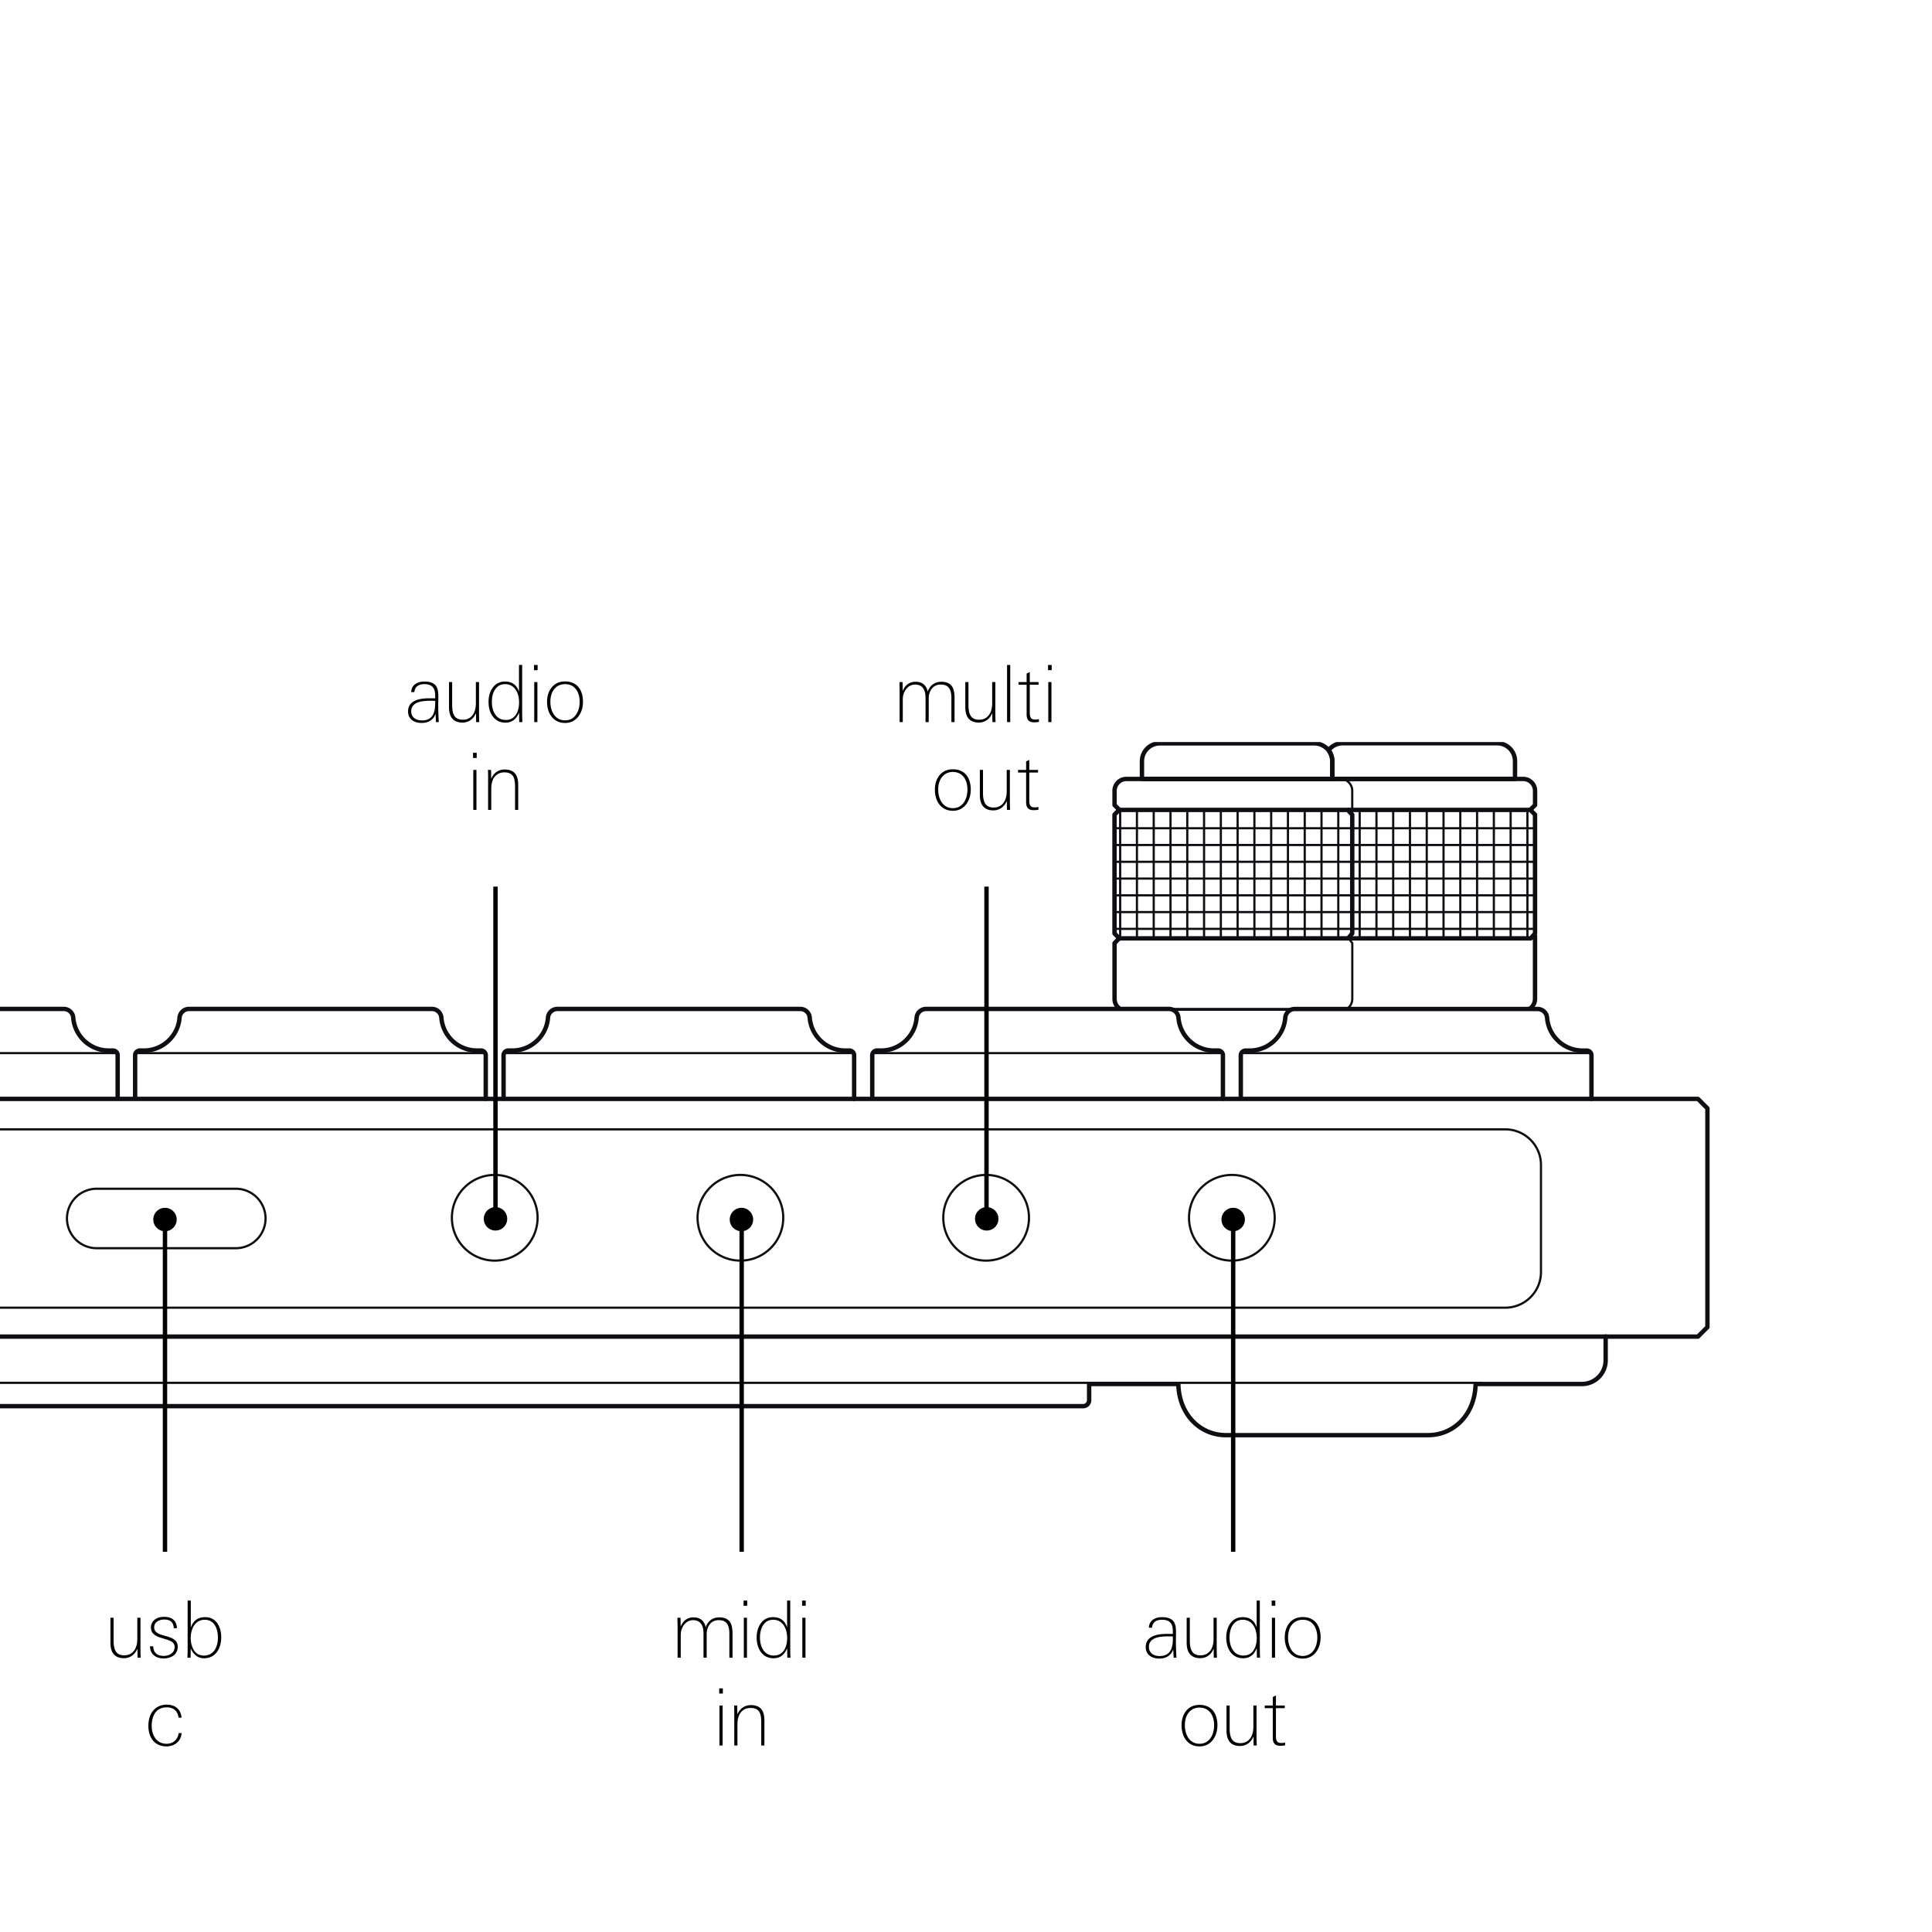 <svg width="440" height="440" fill="none" xmlns="http://www.w3.org/2000/svg"><g clip-path="url(#clip0_4621_64409)"><g clip-path="url(#clip1_4621_64409)"><path d="M362.433 250.264v.158l-37.557-.158h37.557ZM322.502 229.79h25.81a2.58 2.58 0 0 1-1.436.418h-37.048a2.108 2.108 0 0 0-1.277-.418h13.951ZM320.829 250.264v.158l-37.58-.158h37.58Z" fill="#0F0E12"/><path d="M309.84 230.208h-4.568a2.7 2.7 0 0 0 1.436-.418h1.854c.475 0 .916.158 1.278.418ZM307.149 213.453v.249h-.136l.136-.249Z" fill="#0F0E12"/><path d="M296.714 229.79h9.994a2.58 2.58 0 0 1-1.436.418h-7.122a2.7 2.7 0 0 1-1.436-.418Z" fill="#0F0E12"/><path d="M298.15 230.208h-4.568c.339-.271.803-.418 1.278-.418h1.854a2.58 2.58 0 0 0 1.436.418Z" fill="#0F0E12"/><path d="M280.898 229.79h13.962c-.475 0-.938.158-1.278.418h-26.081c-.339-.271-.803-.418-1.278-.418h14.675ZM278.512 250.264v.158l-37.545-.158h37.545Z" fill="#0F0E12"/><path d="M267.501 230.208h-10.967a2.7 2.7 0 0 1-1.435-.418h11.113c.475 0 .938.158 1.277.418h.012ZM194.569 250.264v.158l-37.579-.158h37.579ZM110.626 250.264v.158l-37.568-.158h37.568Z" fill="#0F0E12"/><path d="M349.59 213.137v14.358a2.7 2.7 0 0 1-1.142 2.193M307.149 213.702h41.468l.973-1.108v-27.077l-.814-.802-.023-.26h-41.604" stroke="#0F0E12" stroke-linecap="round" stroke-linejoin="round"/><path d="M305.272 177.4a2.687 2.687 0 0 1 2.691 2.713v4.342" stroke="#0F0E12" stroke-width=".5" stroke-linecap="round" stroke-linejoin="round"/><path d="M254.816 229.586a2.686 2.686 0 0 1-.984-2.092v-12.707l1.142-1.164" stroke="#0F0E12" stroke-linecap="round" stroke-linejoin="round"/><path d="M306.708 229.789a2.69 2.69 0 0 0 1.266-2.295v-12.707l-.825-1.085" stroke="#0F0E12" stroke-width=".5" stroke-linecap="round" stroke-linejoin="round"/><path d="m254.624 184.715-.803.802v27.077l.803.814.022.294H307.013l.95-1.108v-27.077l-.803-.802-.011-.26h-52.344l-.181.26Z" stroke="#0F0E12" stroke-linecap="round" stroke-linejoin="round"/><path d="M320.829 250.241v.023M266.223 229.79h28.637" stroke="#0F0E12" stroke-width=".5" stroke-linecap="round" stroke-linejoin="round"/><path d="M282.582 250.094v-9.824c.023-.226.113-.419.226-.588.215-.249.52-.418.859-.418h.939a8.354 8.354 0 0 0 3.233-.667h.023c2.679-1.188 4.624-3.743 4.85-6.818a2.185 2.185 0 0 1 .882-1.571c.339-.271.802-.418 1.277-.418h55.306a2.16 2.16 0 0 1 2.16 1.989 8.122 8.122 0 0 0 8.094 7.485h.939c.576 0 1.029.44 1.074 1.017v9.994" stroke="#0F0E12" stroke-linecap="round" stroke-linejoin="round"/><path d="M282.808 239.84h79.331" stroke="#0F0E12" stroke-width=".5" stroke-linecap="round" stroke-linejoin="round"/><path d="M198.65 250.094v-9.824a1.086 1.086 0 0 1 1.074-1.018h.95c4.217 0 7.756-3.267 8.083-7.484a2.16 2.16 0 0 1 2.16-1.99h55.306c.475 0 .938.159 1.278.419.497.361.825.915.881 1.571a8.157 8.157 0 0 0 4.873 6.817h.023c.995.441 2.08.667 3.21.667h.939c.339 0 .667.17.859.419a.987.987 0 0 1 .226.587v9.995" stroke="#0F0E12" stroke-linecap="round" stroke-linejoin="round"/><path d="M198.876 239.84h79.399" stroke="#0F0E12" stroke-width=".5" stroke-linecap="round" stroke-linejoin="round"/><path d="M114.685 250.094v-9.824a1.088 1.088 0 0 1 1.085-1.018h.938c4.24 0 7.756-3.267 8.095-7.484.079-1.13 1.029-1.99 2.159-1.99h55.284c1.142 0 2.08.86 2.159 1.99.34 4.217 3.878 7.484 8.095 7.484h.95c.554 0 1.029.441 1.074 1.018v9.994" stroke="#0F0E12" stroke-linecap="round" stroke-linejoin="round"/><path d="M114.662 239.84h79.364" stroke="#0F0E12" stroke-width=".5" stroke-linecap="round" stroke-linejoin="round"/><path d="M30.776 250.094v-9.824a1.088 1.088 0 0 1 1.085-1.018h.938c4.24 0 7.756-3.267 8.095-7.484a2.16 2.16 0 0 1 2.16-1.99H98.36c1.13 0 2.069.86 2.159 1.99a8.122 8.122 0 0 0 8.095 7.484h.938c.577 0 1.029.441 1.074 1.018v9.994" stroke="#0F0E12" stroke-linecap="round" stroke-linejoin="round"/><path d="M30.776 239.84h79.85" stroke="#0F0E12" stroke-width=".5" stroke-linecap="round" stroke-linejoin="round"/><path d="M324.876 250.264h61.818l2.16 2.159v49.823l-2.16 2.16h-546.947c-.859-.837-1.334-1.323-2.182-2.16v-49.823c.837-.837 1.323-1.323 2.182-2.159h233.3M73.058 250.264H324.853" stroke="#0F0E12" stroke-linecap="round" stroke-linejoin="round"/><path d="M350.946 289.697v-24.375c0-4.488-3.651-8.117-8.14-8.117h-460.29a8.11 8.11 0 0 0-8.118 8.117v24.375a8.11 8.11 0 0 0 8.118 8.117h460.29c4.489 0 8.14-3.629 8.14-8.117Z" stroke="#0F0E12" stroke-width=".5" stroke-miterlimit="10"/><path d="M-53.043 250.094v-9.824a1.086 1.086 0 0 1 1.074-1.018h.95c4.24 0 7.755-3.267 8.094-7.484a2.144 2.144 0 0 1 2.16-1.99h55.283c1.13 0 2.08.86 2.16 1.99.339 4.217 3.855 7.484 8.094 7.484h.939a1.08 1.08 0 0 1 1.085 1.018v9.824" stroke="#0F0E12" stroke-linecap="round" stroke-linejoin="round"/><path d="M-53.043 239.84h79.85M255.11 213.623v-28.976M258.931 213.51v-28.705M262.752 213.578v-28.773M266.574 213.453v-28.648M270.395 213.578v-28.773M274.216 213.578v-28.773M278.037 213.578v-28.773M281.859 213.137v-28.332M285.68 213.578v-28.773M289.501 213.453v-28.648M293.322 213.578v-28.773M297.144 213.578v-28.773M300.965 213.578v-28.773M304.786 213.578v-28.773M349.589 188.626h-95.418M349.589 192.448h-95.418M349.589 196.269h-95.418M349.589 200.09h-95.418M349.589 203.911h-95.418M349.589 207.721h-95.418M349.589 211.542h-95.418M309.659 213.578v-28.773M313.48 213.578v-28.773M317.29 213.702v-28.897M321.111 213.578v-28.773M324.932 213.702v-28.897M328.754 213.702v-28.897M332.575 213.578v-28.773M336.396 213.725v-28.92M340.217 213.702v-28.897M344.039 213.578v-28.773M347.86 213.577v-28.942" stroke="#0F0E12" stroke-width=".5" stroke-linecap="round" stroke-linejoin="round"/><path d="M22.025 284.27a6.769 6.769 0 0 1-6.772-6.771 6.769 6.769 0 0 1 6.772-6.772h31.678a6.769 6.769 0 0 1 6.772 6.772 6.769 6.769 0 0 1-6.772 6.771H22.025ZM280.547 287.097a9.757 9.757 0 0 0 9.757-9.757c0-5.388-4.368-9.757-9.757-9.757-5.388 0-9.756 4.369-9.756 9.757 0 5.389 4.368 9.757 9.756 9.757ZM224.585 287.097a9.757 9.757 0 0 0 9.757-9.757c0-5.388-4.368-9.757-9.757-9.757-5.388 0-9.757 4.369-9.757 9.757 0 5.389 4.369 9.757 9.757 9.757ZM168.623 287.097c5.388 0 9.757-4.368 9.757-9.757 0-5.388-4.369-9.757-9.757-9.757s-9.757 4.369-9.757 9.757c0 5.389 4.369 9.757 9.757 9.757ZM112.672 287.097a9.757 9.757 0 0 0 9.757-9.757c0-5.388-4.368-9.757-9.757-9.757-5.388 0-9.756 4.369-9.756 9.757 0 5.389 4.368 9.757 9.756 9.757ZM337.651 314.931H-23.671" stroke="#0F0E12" stroke-width=".5" stroke-miterlimit="10"/><path d="M-140.355 304.372v5.426c0 2.985 2.431 5.404 5.427 5.404H-22.71v3.686c0 .746.587 1.356 1.334 1.356h268.063a1.36 1.36 0 0 0 1.357-1.356v-3.686h20.316c.147 6.953 4.952 11.645 10.831 11.645h46.035c5.879 0 10.684-4.681 10.831-11.645h24.216a5.41 5.41 0 0 0 5.404-5.404v-5.426M345.033 173.33v4.07h-41.604v-4.07c0-.916-.327-1.797-.836-2.487a4.01 4.01 0 0 1 3.188-1.572h35.205a4.05 4.05 0 0 1 4.047 4.048v.011Z" stroke="#0F0E12" stroke-linecap="round" stroke-linejoin="round"/><path d="M302.231 170.47c.113.113.226.248.339.384.158.238.837 1.142.837 2.487v4.07h-43.334v-4.07c0-2.238 1.831-4.047 4.07-4.047h35.194c1.13 0 2.137.463 2.883 1.187l.011-.011Z" stroke="#0F0E12" stroke-linecap="round" stroke-linejoin="round"/><path d="M349.59 183.347v-3.234" stroke="#0F0E12" stroke-width=".5" stroke-linecap="round" stroke-linejoin="round"/><path d="m255.121 184.635-1.289-1.288v-3.234a2.7 2.7 0 0 1 2.714-2.713m0 0h2.69m-2.69 0h90.342a2.706 2.706 0 0 1 2.713 2.713v3.234l-1.278 1.254" stroke="#0F0E12" stroke-linejoin="round"/></g><path d="M224.671 280.247a2.667 2.667 0 1 0-.001-5.333 2.667 2.667 0 0 0 .001 5.333Zm.5-2.667v-75.665h-1v75.665h1ZM112.846 280.247a2.667 2.667 0 1 0 0-5.334 2.667 2.667 0 0 0 0 5.334Zm.5-2.667v-75.665h-1v75.665h1ZM37.576 275.071a2.667 2.667 0 1 0 0 5.334 2.667 2.667 0 0 0 0-5.334Zm-.5 2.667v75.665h1v-75.665h-1ZM168.91 275.071a2.667 2.667 0 1 0 .001 5.333 2.667 2.667 0 0 0-.001-5.333Zm-.5 2.667v75.665h1v-75.665h-1ZM280.846 275.071a2.666 2.666 0 1 0 0 5.332 2.666 2.666 0 0 0 0-5.332Zm-.5 2.667v75.665h1v-75.665h-1ZM99.934 164.45h-.648l-.09-1.872c-.252.696-.66 1.218-1.224 1.566-.552.336-1.194.504-1.926.504-.864 0-1.566-.192-2.106-.576-.672-.468-1.008-1.152-1.008-2.052 0-1.14.534-1.956 1.602-2.448.768-.36 1.83-.54 3.186-.54h.738c.3 0 .516.006.648.018v-.684c0-.852-.192-1.488-.576-1.908-.384-.432-1.008-.648-1.872-.648-1.392 0-2.16.606-2.304 1.818h-.702c.012-.792.33-1.41.954-1.854.528-.372 1.212-.558 2.052-.558 1.608 0 2.586.528 2.934 1.584.156.468.234 1.014.234 1.638v1.116a10.48 10.48 0 0 0-.018.702v1.116c0 .3.006.522.018.666.024.816.06 1.62.108 2.412Zm-6.282-2.448c0 .672.252 1.2.756 1.584.432.324 1.008.486 1.728.486 1.236 0 2.082-.48 2.538-1.44.288-.6.432-1.386.432-2.358v-.666c-.192 0-.354-.006-.486-.018h-.522c-1.212 0-2.154.114-2.826.342-1.08.372-1.62 1.062-1.62 2.07Zm15.499 2.448h-.72v-.414a7.465 7.465 0 0 1-.018-.612v-.612a4.576 4.576 0 0 1-.018-.414c-.276.684-.684 1.218-1.224 1.602-.528.372-1.14.558-1.836.558-2.052 0-3.078-1.176-3.078-3.528v-5.688h.72v5.238c0 1.008.144 1.776.432 2.304.372.684 1.032 1.026 1.98 1.026.792 0 1.428-.228 1.908-.684.492-.468.816-1.092.972-1.872.072-.336.108-.756.108-1.26v-4.752h.72v6.498c0 1.128.018 1.998.054 2.61Zm9.819 0h-.72v-.36a7.072 7.072 0 0 1-.018-.612v-.666a6.423 6.423 0 0 1-.018-.522c-.312.72-.684 1.26-1.116 1.62-.54.444-1.2.666-1.98.666-1.248 0-2.226-.492-2.934-1.476-.612-.84-.918-1.932-.918-3.276 0-1.248.306-2.304.918-3.168.684-.96 1.626-1.44 2.826-1.44 1.608 0 2.67.774 3.186 2.322v-6.102h.72v10.368c0 1.14.018 2.022.054 2.646Zm-6.948-4.59c0 1.14.246 2.076.738 2.808.564.864 1.38 1.296 2.448 1.296 1.044 0 1.83-.438 2.358-1.314.432-.72.648-1.62.648-2.7 0-1.104-.24-2.034-.72-2.79-.588-.9-1.41-1.35-2.466-1.35-1.008 0-1.788.438-2.34 1.314-.444.708-.666 1.62-.666 2.736Zm10.419-8.424v1.188h-.828v-1.188h.828Zm-.774 13.014v-9.108h.72v9.108h-.72Zm11.095-4.626c0 1.32-.342 2.43-1.026 3.33-.756.996-1.77 1.494-3.042 1.494-1.308 0-2.34-.486-3.096-1.458-.672-.864-1.008-1.986-1.008-3.366 0-1.308.348-2.394 1.044-3.258.732-.912 1.752-1.368 3.06-1.368 1.332 0 2.358.444 3.078 1.332.66.816.99 1.914.99 3.294Zm-7.416.018c0 1.14.27 2.106.81 2.898.6.876 1.446 1.314 2.538 1.314 1.08 0 1.92-.444 2.52-1.332.528-.78.792-1.74.792-2.88 0-1.152-.264-2.088-.792-2.808-.6-.816-1.44-1.224-2.52-1.224s-1.926.408-2.538 1.224c-.54.72-.81 1.656-.81 2.808Zm-16.783 11.594v1.188h-.828v-1.188h.828Zm-.774 13.014v-9.108h.72v9.108h-.72Zm10.231-5.67v5.67h-.72v-5.238c0-1.092-.132-1.872-.396-2.34-.384-.648-1.062-.972-2.034-.972-.78 0-1.428.24-1.944.72-.468.432-.78 1.044-.936 1.836a6.152 6.152 0 0 0-.108 1.26v4.734h-.72v-7.812c0-.288-.012-.72-.036-1.296h.702c0 .144.006.282.018.414v.612c0 .276.006.48.018.612v.414c.276-.684.678-1.212 1.206-1.584a3.19 3.19 0 0 1 1.854-.558c1.056 0 1.836.288 2.34.864.504.564.756 1.452.756 2.664ZM217.392 159.212v5.238h-.72v-5.598c0-.81-.144-1.566-.504-2.106-.36-.54-.972-.846-1.908-.846-.774 0-1.35.252-1.782.648-.432.396-.702.954-.846 1.512-.126.432-.126.828-.126 1.314v5.076h-.72v-5.454c0-.792-.108-1.566-.468-2.142-.36-.576-.972-.954-1.926-.954-.666 0-1.26.27-1.71.702a3.414 3.414 0 0 0-.936 1.584c-.126.432-.144.864-.144 1.314v4.95h-.72v-6.696c0-.378 0-.792-.018-1.224-.018-.414-.018-.81-.018-1.188h.702c0 .09 0 .234.018.414v.594c0 .216 0 .414.018.612v.414c.216-.522.522-1.062 1.008-1.458.486-.396 1.098-.648 1.908-.648 1.638 0 2.484.864 2.79 2.25.162-.522.468-1.08.972-1.512.486-.432 1.188-.738 2.142-.738 1.386 0 2.16.54 2.556 1.296.396.756.432 1.764.432 2.646Zm9.341 5.238h-.72v-.414c-.018-.198-.018-.396-.018-.612v-.612c-.018-.198-.018-.324-.018-.414-.558 1.368-1.674 2.16-3.06 2.16-1.998 0-3.078-1.134-3.078-3.528v-5.688h.72v5.238c0 .846.09 1.674.432 2.304.342.63.954 1.026 1.98 1.026 1.638 0 2.574-1.062 2.88-2.556.09-.414.108-.828.108-1.26v-4.752h.72v6.498c0 .774 0 1.692.054 2.61Zm3.339-13.014v13.014h-.72v-13.014h.72Zm6.541 12.348v.63c-.45.072-.756.09-1.134.09-1.224 0-1.674-.666-1.674-1.818v-6.75h-1.836v-.594h1.836v-1.944l.72-.342v2.286h1.998v.594h-1.998v6.372c0 .504.054.882.234 1.152.18.288.468.414 1.026.414.288 0 .522-.036.828-.09Zm2.899-12.348v1.188h-.828v-1.188h.828Zm-.774 13.014v-9.108h.72v9.108h-.72Zm-17.653 15.374c0 1.224-.342 2.43-1.026 3.33-.684.9-1.692 1.494-3.042 1.494-1.422 0-2.412-.576-3.096-1.458-.684-.882-1.008-2.088-1.008-3.366s.36-2.412 1.044-3.258c.684-.846 1.692-1.368 3.06-1.368 1.386 0 2.412.504 3.078 1.332.666.828.99 1.998.99 3.294Zm-7.416.018c0 1.062.27 2.106.81 2.898.54.792 1.386 1.314 2.538 1.314 1.134 0 1.98-.54 2.52-1.332s.792-1.854.792-2.88c0-1.062-.252-2.07-.792-2.808s-1.368-1.224-2.52-1.224-1.98.486-2.538 1.224c-.558.738-.81 1.746-.81 2.808Zm16.377 4.608h-.72v-.414c-.018-.198-.018-.396-.018-.612v-.612c-.018-.198-.018-.324-.018-.414-.558 1.368-1.674 2.16-3.06 2.16-1.998 0-3.078-1.134-3.078-3.528v-5.688h.72v5.238c0 .846.09 1.674.432 2.304.342.63.954 1.026 1.98 1.026 1.638 0 2.574-1.062 2.88-2.556.09-.414.108-.828.108-1.26v-4.752h.72v6.498c0 .774 0 1.692.054 2.61Zm6.453-.666v.63c-.45.072-.756.09-1.134.09-1.224 0-1.674-.666-1.674-1.818v-6.75h-1.836v-.594h1.836v-1.944l.72-.342v2.286h1.998v.594h-1.998v6.372c0 .504.054.882.234 1.152.18.288.468.414 1.026.414.288 0 .522-.036.828-.09ZM32.045 377.53h-.72v-.414c-.018-.198-.018-.396-.018-.612v-.612c-.018-.198-.018-.324-.018-.414-.558 1.368-1.674 2.16-3.06 2.16-1.998 0-3.078-1.134-3.078-3.528v-5.688h.72v5.238c0 .846.09 1.674.432 2.304.342.63.954 1.026 1.98 1.026 1.638 0 2.574-1.062 2.88-2.556.09-.414.108-.828.108-1.26v-4.752h.72v6.498c0 .774 0 1.692.054 2.61Zm8.433-2.52c0 .936-.396 1.602-.972 2.034-.594.432-1.404.648-2.25.648-.846 0-1.602-.216-2.16-.666-.558-.45-.918-1.152-.936-2.106h.72c.072 1.44.882 2.196 2.394 2.196.576 0 1.188-.144 1.674-.468.486-.324.828-.828.828-1.566 0-.522-.234-.882-.63-1.17-.396-.27-.954-.45-1.602-.648l-.486-.144c-.666-.198-1.332-.414-1.836-.792-.504-.36-.846-.864-.846-1.656 0-.846.378-1.44.936-1.854.558-.414 1.296-.594 2.07-.594 1.71 0 2.862.792 2.916 2.592h-.72c-.054-1.35-.81-1.98-2.178-1.98-.522 0-1.098.126-1.53.414-.45.288-.756.72-.756 1.368 0 .558.234.918.612 1.188.378.288.882.468 1.458.63l.378.108c.72.198 1.44.414 1.998.774.558.36.918.882.918 1.692Zm9.905-2.124c0 1.206-.306 2.412-.936 3.294-.648.882-1.638 1.476-2.952 1.476-.81 0-1.458-.252-1.944-.684a3.747 3.747 0 0 1-1.116-1.602v.522c-.018.234-.018.45-.018.666v.612c-.018.18-.018.306-.018.36h-.72c.054-.936.054-1.71.054-2.646v-10.368h.72v6.156c.558-1.656 1.746-2.376 3.258-2.376 1.296 0 2.214.558 2.808 1.422.594.864.864 2.016.864 3.168Zm-6.948.144c0 .918.198 1.926.666 2.7.468.774 1.206 1.314 2.34 1.314 1.152 0 1.944-.522 2.466-1.296.504-.774.72-1.8.72-2.808 0-.936-.18-1.944-.648-2.736-.468-.774-1.242-1.314-2.34-1.314-1.152 0-1.962.558-2.466 1.35-.504.792-.738 1.836-.738 2.79Zm-2.75 21.674h.683c-.072.864-.431 1.602-1.008 2.142-.593.54-1.44.882-2.447.882-1.368 0-2.394-.522-3.078-1.35-.684-.828-1.044-1.998-1.044-3.294 0-1.314.324-2.538 1.026-3.42.702-.882 1.745-1.44 3.185-1.44 1.926 0 3.204 1.098 3.348 2.97h-.702c-.144-1.512-1.134-2.358-2.646-2.358-1.242 0-2.105.486-2.663 1.26-.558.792-.792 1.854-.792 2.952 0 1.062.27 2.07.828 2.826.557.756 1.404 1.26 2.556 1.26.918 0 1.584-.342 2.034-.828a2.92 2.92 0 0 0 .72-1.602ZM166.826 372.292v5.238h-.72v-5.598c0-.81-.144-1.566-.504-2.106-.36-.54-.972-.846-1.908-.846-.774 0-1.35.252-1.782.648-.432.396-.702.954-.846 1.512-.126.432-.126.828-.126 1.314v5.076h-.72v-5.454c0-.792-.108-1.566-.468-2.142-.36-.576-.972-.954-1.926-.954-.666 0-1.26.27-1.71.702a3.414 3.414 0 0 0-.936 1.584c-.126.432-.144.864-.144 1.314v4.95h-.72v-6.696c0-.378 0-.792-.018-1.224-.018-.414-.018-.81-.018-1.188h.702c0 .09 0 .234.018.414v.594c0 .216 0 .414.018.612v.414c.216-.522.522-1.062 1.008-1.458.486-.396 1.098-.648 1.908-.648 1.638 0 2.484.864 2.79 2.25.162-.522.468-1.08.972-1.512.486-.432 1.188-.738 2.142-.738 1.386 0 2.16.54 2.556 1.296.396.756.432 1.764.432 2.646Zm3.347-7.776v1.188h-.828v-1.188h.828Zm-.774 13.014v-9.108h.72v9.108h-.72Zm10.628 0h-.72v-.36c-.018-.18-.018-.378-.018-.612v-.666c-.018-.216-.018-.396-.018-.522-.27.63-.612 1.206-1.116 1.62-.504.414-1.134.666-1.98.666-1.35 0-2.304-.594-2.934-1.476-.63-.864-.918-2.052-.918-3.276 0-1.152.306-2.304.918-3.168.612-.864 1.53-1.44 2.826-1.44 1.512 0 2.628.666 3.186 2.322v-6.102h.72v10.368c0 .936 0 1.71.054 2.646Zm-6.948-4.59c0 1.008.216 2.034.738 2.808.504.774 1.296 1.296 2.448 1.296 1.134 0 1.89-.54 2.358-1.314.468-.774.648-1.782.648-2.7 0-.954-.216-1.998-.72-2.79-.522-.792-1.314-1.35-2.466-1.35-1.134 0-1.854.54-2.34 1.314-.486.774-.666 1.8-.666 2.736Zm10.418-8.424v1.188h-.828v-1.188h.828Zm-.774 13.014v-9.108h.72v9.108h-.72Zm-18.096 6.986v1.188h-.828v-1.188h.828Zm-.774 13.014v-9.108h.72v9.108h-.72Zm10.232-5.67v5.67h-.72v-5.238c0-.882-.054-1.728-.396-2.34-.36-.612-.954-.972-2.034-.972-.81 0-1.458.27-1.944.72-.486.45-.792 1.098-.936 1.836-.09.414-.108.828-.108 1.26v4.734h-.72v-7.812c0-.432-.018-.864-.036-1.296h.702c0 .09 0 .216.018.414v.612c0 .216 0 .414.018.612v.414c.558-1.368 1.674-2.142 3.06-2.142 2.106 0 3.096 1.098 3.096 3.528ZM267.934 377.53h-.648l-.09-1.872c-.522 1.458-1.782 2.07-3.15 2.07-.738 0-1.53-.162-2.106-.576-.594-.414-1.008-1.062-1.008-2.052 0-1.278.666-2.016 1.602-2.448.918-.432 2.106-.54 3.186-.54h.738c.234 0 .45 0 .648.018v-.684c0-1.638-.666-2.556-2.448-2.556-1.224 0-2.142.432-2.304 1.818h-.702c.018-.864.396-1.458.954-1.854.558-.396 1.278-.558 2.052-.558 1.728 0 2.628.648 2.934 1.584.162.486.234 1.026.234 1.638v1.116c-.018.252-.018.486-.018.702v1.116c0 .234 0 .45.018.666.018.81.054 1.62.108 2.412Zm-6.282-2.448c0 .72.306 1.242.756 1.584.45.342 1.08.486 1.728.486 1.386 0 2.16-.648 2.538-1.44.378-.792.432-1.728.432-2.358v-.666c-.126 0-.288 0-.486-.018h-.522c-.81 0-1.926.036-2.826.342-.9.306-1.62.918-1.62 2.07Zm15.5 2.448h-.72v-.414c-.018-.198-.018-.396-.018-.612v-.612c-.018-.198-.018-.324-.018-.414-.558 1.368-1.674 2.16-3.06 2.16-1.998 0-3.078-1.134-3.078-3.528v-5.688h.72v5.238c0 .846.09 1.674.432 2.304.342.63.954 1.026 1.98 1.026 1.638 0 2.574-1.062 2.88-2.556.09-.414.108-.828.108-1.26v-4.752h.72v6.498c0 .774 0 1.692.054 2.61Zm9.818 0h-.72v-.36c-.018-.18-.018-.378-.018-.612v-.666c-.018-.216-.018-.396-.018-.522-.27.63-.612 1.206-1.116 1.62-.504.414-1.134.666-1.98.666-1.35 0-2.304-.594-2.934-1.476-.63-.864-.918-2.052-.918-3.276 0-1.152.306-2.304.918-3.168.612-.864 1.53-1.44 2.826-1.44 1.512 0 2.628.666 3.186 2.322v-6.102h.72v10.368c0 .936 0 1.71.054 2.646Zm-6.948-4.59c0 1.008.216 2.034.738 2.808.504.774 1.296 1.296 2.448 1.296 1.134 0 1.89-.54 2.358-1.314.468-.774.648-1.782.648-2.7 0-.954-.216-1.998-.72-2.79-.522-.792-1.314-1.35-2.466-1.35-1.134 0-1.854.54-2.34 1.314-.486.774-.666 1.8-.666 2.736Zm10.419-8.424v1.188h-.828v-1.188h.828Zm-.774 13.014v-9.108h.72v9.108h-.72Zm11.096-4.626c0 1.224-.342 2.43-1.026 3.33-.684.9-1.692 1.494-3.042 1.494-1.422 0-2.412-.576-3.096-1.458-.684-.882-1.008-2.088-1.008-3.366s.36-2.412 1.044-3.258c.684-.846 1.692-1.368 3.06-1.368 1.386 0 2.412.504 3.078 1.332.666.828.99 1.998.99 3.294Zm-7.416.018c0 1.062.27 2.106.81 2.898.54.792 1.386 1.314 2.538 1.314 1.134 0 1.98-.54 2.52-1.332s.792-1.854.792-2.88c0-1.062-.252-2.07-.792-2.808s-1.368-1.224-2.52-1.224-1.98.486-2.538 1.224c-.558.738-.81 1.746-.81 2.808Zm-16.086 19.982c0 1.224-.342 2.43-1.026 3.33-.684.9-1.692 1.494-3.042 1.494-1.422 0-2.412-.576-3.096-1.458-.684-.882-1.008-2.088-1.008-3.366s.36-2.412 1.044-3.258c.684-.846 1.692-1.368 3.06-1.368 1.386 0 2.412.504 3.078 1.332.666.828.99 1.998.99 3.294Zm-7.416.018c0 1.062.27 2.106.81 2.898.54.792 1.386 1.314 2.538 1.314 1.134 0 1.98-.54 2.52-1.332s.792-1.854.792-2.88c0-1.062-.252-2.07-.792-2.808s-1.368-1.224-2.52-1.224-1.98.486-2.538 1.224c-.558.738-.81 1.746-.81 2.808Zm16.377 4.608h-.72v-.414c-.018-.198-.018-.396-.018-.612v-.612c-.018-.198-.018-.324-.018-.414-.558 1.368-1.674 2.16-3.06 2.16-1.998 0-3.078-1.134-3.078-3.528v-5.688h.72v5.238c0 .846.09 1.674.432 2.304.342.63.954 1.026 1.98 1.026 1.638 0 2.574-1.062 2.88-2.556.09-.414.108-.828.108-1.26v-4.752h.72v6.498c0 .774 0 1.692.054 2.61Zm6.453-.666v.63c-.45.072-.756.09-1.134.09-1.224 0-1.674-.666-1.674-1.818v-6.75h-1.836v-.594h1.836v-1.944l.72-.342v2.286h1.998v.594h-1.998v6.372c0 .504.054.882.234 1.152.18.288.468.414 1.026.414.288 0 .522-.036.828-.09Z" fill="#000"/></g><defs><clipPath id="clip0_4621_64409"><path fill="#fff" d="M0 0h440v440H0z"/></clipPath><clipPath id="clip1_4621_64409"><path fill="#fff" transform="translate(-163 169)" d="M0 0h552.419v159H0z"/></clipPath></defs></svg>